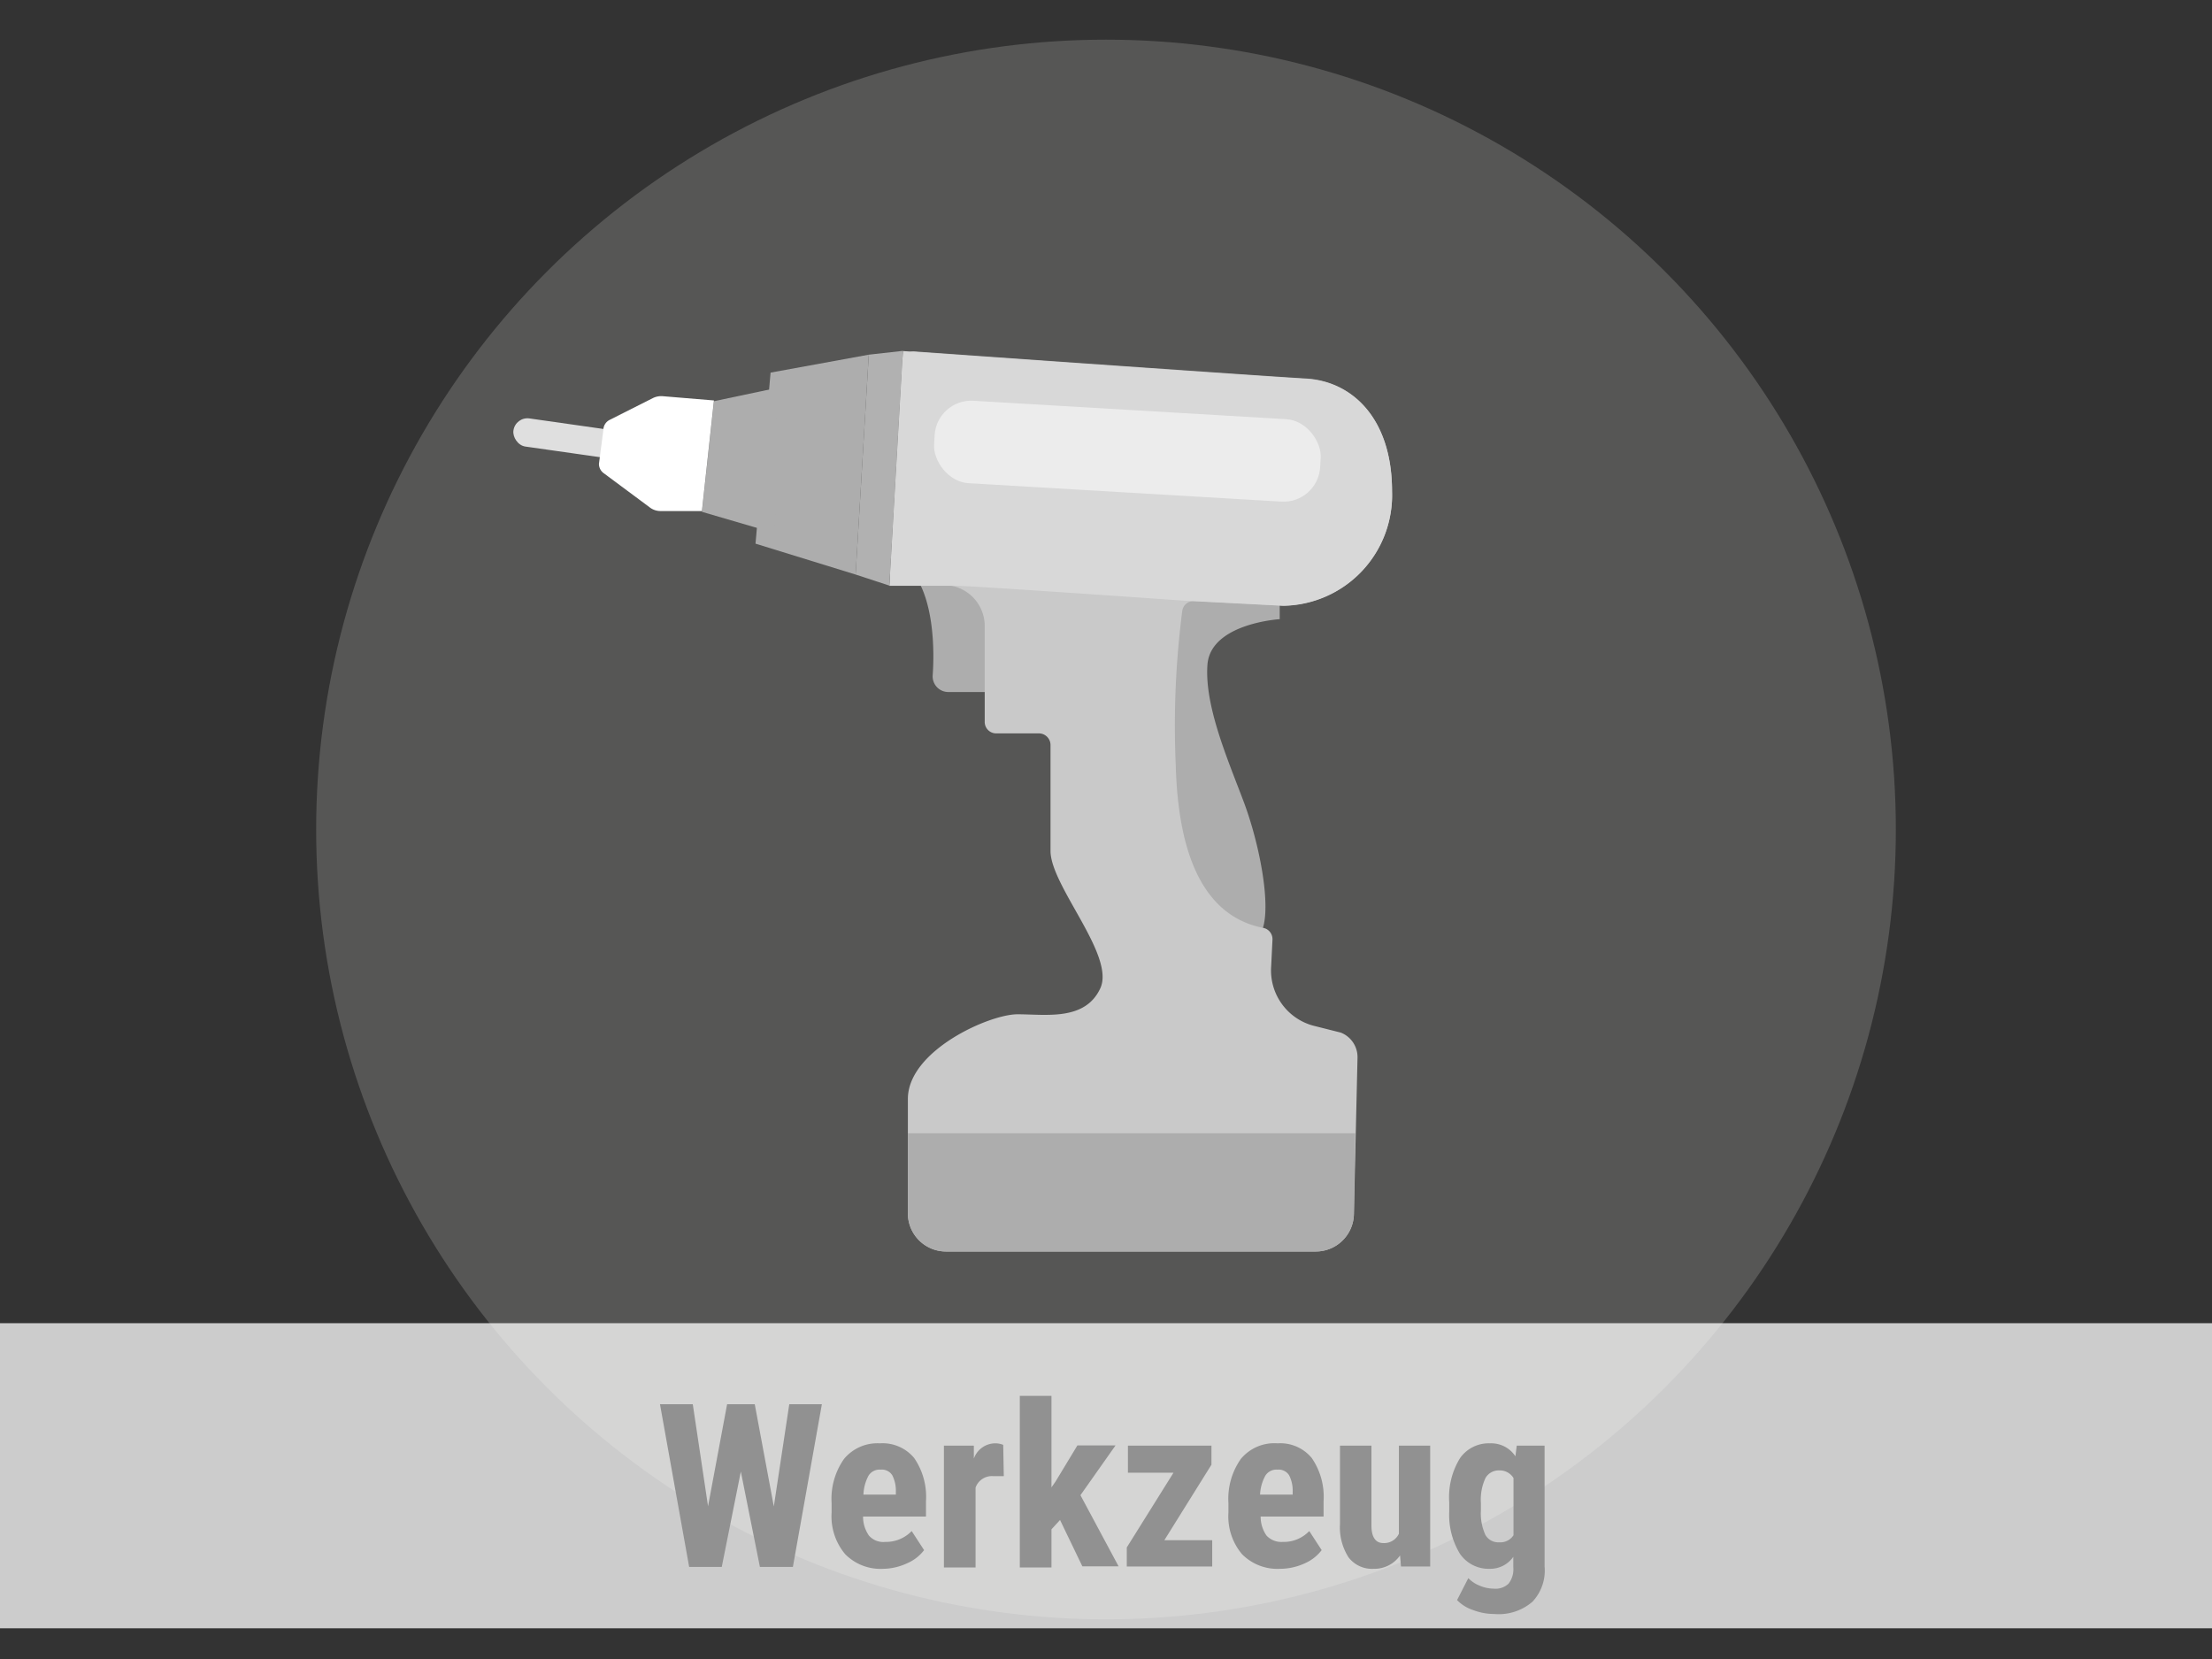 <svg xmlns="http://www.w3.org/2000/svg" viewBox="0 0 116 87"><rect x="0" y="0" width="116" height="87" fill="#333333" stroke="none"/><g data-name="Ebene 1"><circle cx="58" cy="43.5" r="41.42" fill="#aeacaa" opacity=".29"/><path fill="#fff" opacity=".75" d="M0 69.39h116v16H0z"/><g fill="#919191"><path d="m40.58 79 .81-5.36h1.71l-1.52 8.53h-1.73l-1-5-1 5h-1.71l-1.53-8.53h1.72l.8 5.35 1-5.35h1.45ZM46.32 82.27a2.6 2.6 0 0 1-2-.77 3.08 3.08 0 0 1-.71-2.18v-.5a3.63 3.63 0 0 1 .65-2.31 2.27 2.27 0 0 1 1.88-.82 2.15 2.15 0 0 1 1.8.77 3.58 3.58 0 0 1 .62 2.26v.81h-3.3a1.72 1.72 0 0 0 .31 1 1 1 0 0 0 .85.33 1.87 1.87 0 0 0 1.39-.57l.65 1a2.19 2.19 0 0 1-.89.69 3.05 3.05 0 0 1-1.25.29Zm-1-3.89h1.66v-.16a1.77 1.77 0 0 0-.19-.86.65.65 0 0 0-.61-.29.68.68 0 0 0-.63.31 2.26 2.26 0 0 0-.27 1ZM52.64 77.41h-.56a.91.91 0 0 0-.92.6v4.19H49.5v-6.39h1.57v.68a1.2 1.2 0 0 1 1.09-.8 1.13 1.13 0 0 1 .45.08ZM55.59 79.71l-.45.49v2h-1.66v-9h1.66V78l.21-.3 1.15-1.9h2l-1.84 2.61 2 3.73h-1.9ZM61.06 80.77h2.51v1.38h-4.48v-1l2.45-3.92h-2.39v-1.42h4.38v1ZM67.13 82.27a2.61 2.61 0 0 1-2-.77 3.08 3.08 0 0 1-.71-2.18v-.5a3.63 3.63 0 0 1 .65-2.31 2.28 2.28 0 0 1 1.93-.82 2.14 2.14 0 0 1 1.79.77 3.58 3.58 0 0 1 .62 2.26v.81h-3.3a1.72 1.72 0 0 0 .31 1 1.06 1.06 0 0 0 .85.33 1.85 1.85 0 0 0 1.39-.57l.65 1a2.23 2.23 0 0 1-.88.69 3.12 3.12 0 0 1-1.3.29Zm-1-3.89h1.66v-.16a1.77 1.77 0 0 0-.19-.86.65.65 0 0 0-.61-.29.68.68 0 0 0-.63.31 2.26 2.26 0 0 0-.28 1ZM73.42 81.57a1.64 1.64 0 0 1-1.38.7 1.55 1.55 0 0 1-1.32-.6 2.92 2.92 0 0 1-.45-1.75v-4.11h1.65V80c0 .61.22.92.62.92a.85.85 0 0 0 .82-.49v-4.62H75v6.34h-1.53ZM76 78.79a3.9 3.9 0 0 1 .57-2.33 1.84 1.84 0 0 1 1.57-.77 1.52 1.52 0 0 1 1.33.68l.07-.56H81v6.34a2.38 2.38 0 0 1-.64 1.85 2.71 2.71 0 0 1-2 .64 3.12 3.12 0 0 1-1.09-.2 2.08 2.08 0 0 1-.86-.53l.59-1.15a1.7 1.7 0 0 0 .61.4 1.88 1.88 0 0 0 .7.15 1 1 0 0 0 .8-.26 1.23 1.23 0 0 0 .25-.86v-.55a1.47 1.47 0 0 1-1.23.63 1.82 1.82 0 0 1-1.57-.79 3.92 3.92 0 0 1-.56-2.23Zm1.66.41a2.72 2.72 0 0 0 .23 1.28.77.77 0 0 0 .73.4.82.82 0 0 0 .75-.37v-3a.84.84 0 0 0-.74-.4.8.8 0 0 0-.73.4 2.69 2.69 0 0 0-.24 1.31Z"/></g><path d="M67.11 31.12v1.35s-3.63.22-3.79 2.39 1.08 5 1.9 7.18 1.43 5.33 1 6.65-.84 1.58-.84 1.58l-4.1-1.07-1.79-8.86.3-9.79ZM47.91 30.08c1.06 1.42 1.1 4 1 5.35a.82.82 0 0 0 .83.86h3.41l.32-5.37s-7.04-2.83-5.56-.84Z" fill="#adadad"/><path d="M69 65.63H49.61a2 2 0 0 1-2-2v-6c0-2.53 4.26-4.44 5.75-4.44s3.54.36 4.34-1.36-2.61-5.37-2.61-7.21v-5.55a.61.61 0 0 0-.6-.61h-2.25a.6.6 0 0 1-.6-.61v-5a2.15 2.15 0 0 0-2.15-2.17h-2.21a.6.6 0 0 1-.6-.64L47.31 19a.61.61 0 0 1 .65-.57c3.25.23 18.41 1.3 20.54 1.42 2.38.14 4.5 2.06 4.5 5.91a5.8 5.8 0 0 1-5.7 6l-4.67-.24a.6.6 0 0 0-.63.51 47 47 0 0 0-.34 8.14c.16 5.7 2.07 8 4.59 8.49a.6.6 0 0 1 .48.62l-.07 1.42A3 3 0 0 0 69 53.82l1.31.33a1.38 1.38 0 0 1 .88 1.31L71 63.68a2 2 0 0 1-2 1.95Z" fill="#c9c9c9"/><path d="M50.14 30.72h-3.5l.71-12.31s18.76 1.33 21.15 1.46 4.5 2.05 4.5 5.9a5.8 5.8 0 0 1-5.7 6l-5.2-.27s-11.1-.78-11.96-.78Z" fill="#d8d8d8"/><rect x="48.99" y="21.49" width="20.28" height="4.33" rx="1.92" transform="rotate(-176.63 59.126 23.658)" fill="#ececec"/><path d="M69 65.63H49.61a2 2 0 0 1-2-2v-4.2h23.46L71 63.68a2 2 0 0 1-2 1.95Z" fill="#adadad"/><path fill="#b1b1b1" d="m46.64 30.71.71-12.31-1.79.2-.69 11.53 1.77.58z"/><path fill="#adadad" d="m45.56 18.6-5.15.94-.79 8.97 5.25 1.62.69-11.53z"/><rect x="26.73" y="22.33" width="5.66" height="1.49" rx=".74" transform="rotate(-171.9 29.64 23.019)" fill="#dfdfdf"/><path fill="#adadad" d="m37.44 21.04-.63 5.8 3.83 1.12.07-7.61-3.27.69z"/><path d="m37.44 21-.63 5.8h-2.16a.93.93 0 0 1-.6-.21l-2.41-1.79a.6.6 0 0 1-.23-.48l.23-1.76a.6.6 0 0 1 .33-.54l2.26-1.14a1 1 0 0 1 .56-.1Z" fill="#fff"/></g></svg>